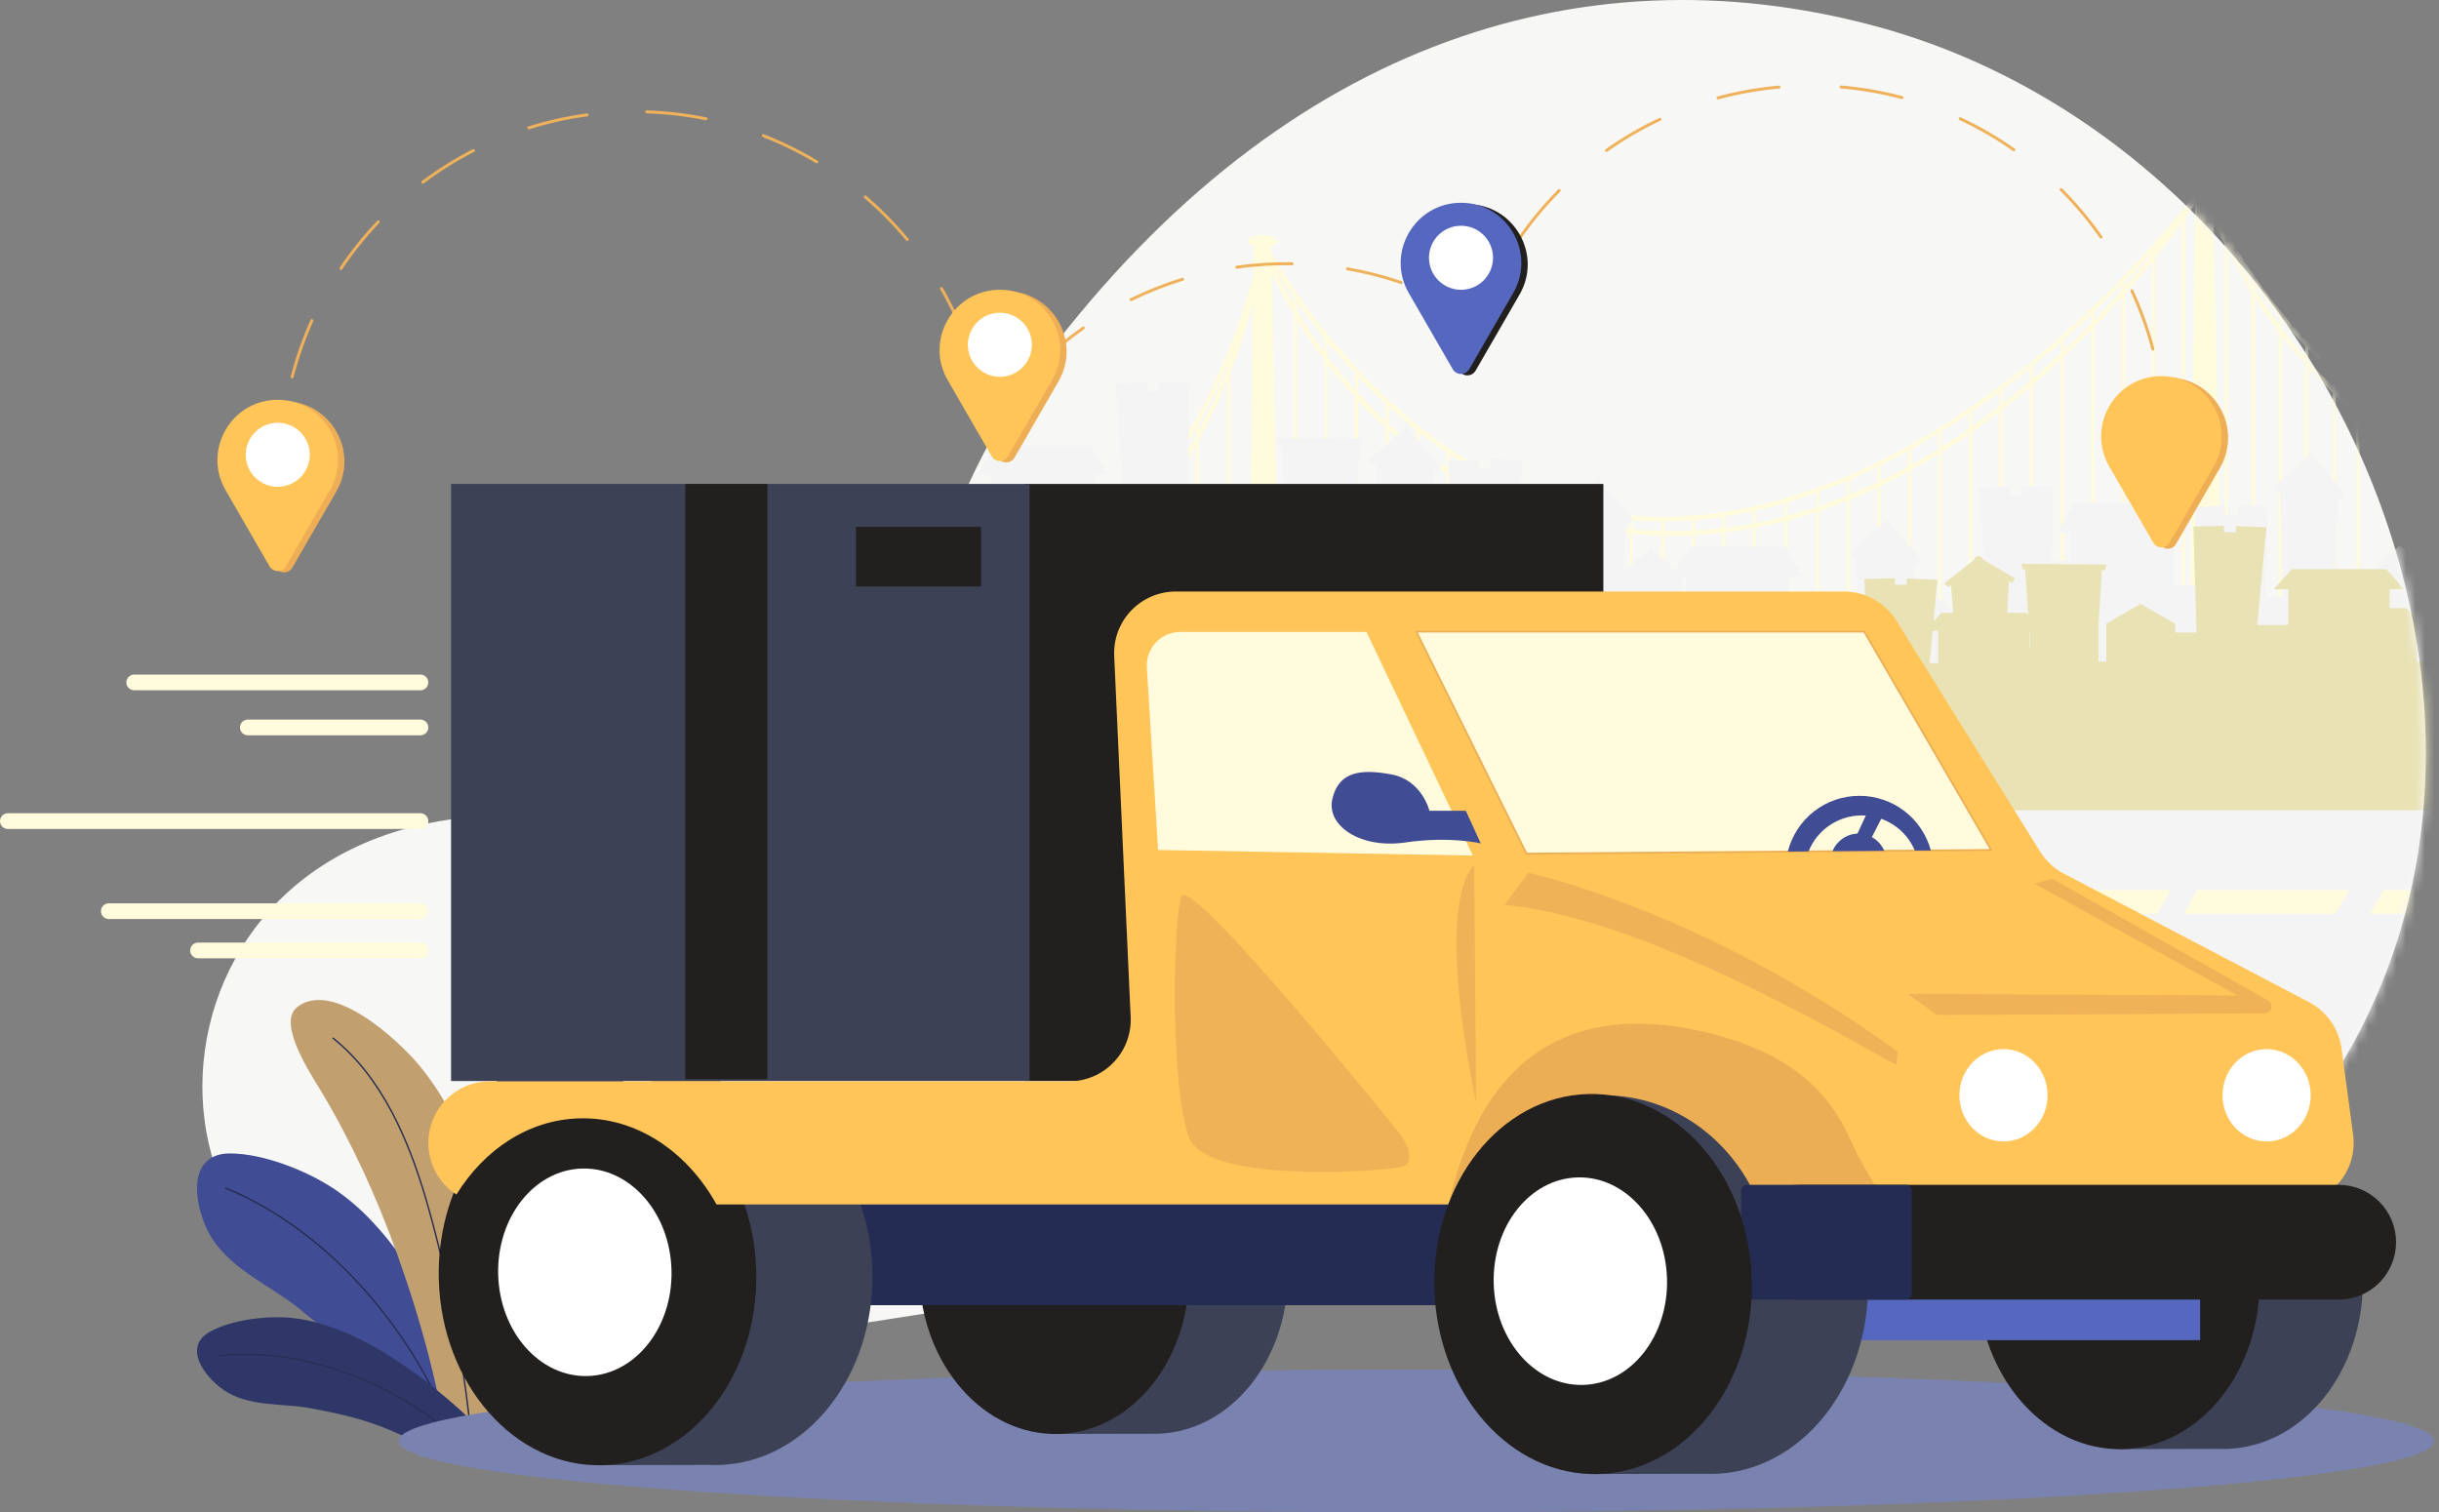 <svg xmlns="http://www.w3.org/2000/svg" width="258" height="160" viewBox="0 0 258 160" fill="none"><rect x="0" y="0" width="258" height="160" fill="#808080" stroke="none"/><path d="M198.2 2.717C167.067 -5.592 134.751 4.739 109.29 39.494C90.55 65.076 99.896 94.183 65.423 87.427C16.451 77.827 9.901 130.021 38.059 138.374C72.715 148.655 101.427 135.159 136.313 134.745C172.154 134.32 209.94 149.857 235.116 127.541C278.852 88.773 250.459 16.667 198.2 2.717Z" fill="#F7F7F5"></path><mask id="mask0_4067_10696" style="mask-type:luminance" maskUnits="userSpaceOnUse" x="21" y="0" width="236" height="143"><path d="M235.114 127.541C209.941 149.857 172.152 134.32 136.311 134.745C101.425 135.159 72.711 148.655 38.057 138.374C9.899 130.021 16.449 77.831 65.421 87.427C99.896 94.183 90.55 65.076 109.288 39.494C134.749 4.739 167.068 -5.593 198.198 2.717C250.459 16.667 278.852 88.773 235.114 127.541Z" fill="white"></path></mask><g mask="url(#mask0_4067_10696)"><path d="M244.185 36.235V36.194H244.141C238.154 29.968 235.061 23.679 234.124 21.571L234.099 20.317C234.503 20.201 234.769 20.008 234.769 19.789C234.769 19.432 234.071 19.143 233.209 19.143C232.348 19.143 231.649 19.432 231.649 19.789C231.649 19.989 231.881 20.171 232.237 20.29L232.234 20.503C231.311 21.723 225.243 29.543 215.999 37.328C199.275 51.411 185.208 54.533 176.351 54.671C176.151 54.671 175.956 54.675 175.759 54.675C151.187 54.675 136.75 30.779 134.496 26.757L134.481 26.043C134.881 25.925 135.14 25.735 135.14 25.517C135.14 25.161 134.442 24.871 133.581 24.871C132.719 24.871 132.021 25.161 132.021 25.517C132.021 25.723 132.259 25.905 132.621 26.023L132.578 29.201C128.341 44.281 121.675 52.605 115.945 57.173H115.843V57.253C109.902 61.951 104.993 62.621 104.897 62.634L104.951 63.113C105.151 63.09 109.931 62.481 115.843 57.927V59.04C112.662 61.464 108.929 63.36 104.548 64.36L104.655 64.831C108.977 63.845 112.678 62.001 115.843 59.645V71.374H116.166V59.405C117.221 58.599 118.226 57.731 119.178 56.805V68.152H117.404V69.976H132.025L131.891 79.819L135.595 79.47L135.395 69.976H231.561L231.507 74.01L235.211 73.662L235.133 69.976H243.922V68.793H244.183V38.9C244.987 39.785 245.848 40.666 246.765 41.544V68.549H247.086V41.847C247.783 42.503 248.503 43.156 249.267 43.798V70.727H249.589V44.06C251.608 45.737 253.747 47.263 255.989 48.625V48.056C253.744 46.673 251.605 45.124 249.589 43.423V41.705C251.608 43.252 253.749 44.635 255.989 45.839V45.287C251.201 42.686 247.303 39.471 244.185 36.235ZM130.152 37.789C130.43 37.108 130.699 36.429 130.952 35.755C130.711 36.493 130.443 37.265 130.152 38.058V37.789ZM119.178 56.122C118.228 57.07 117.222 57.961 116.166 58.789V57.674C117.219 56.838 118.225 55.944 119.178 54.995V56.122ZM122.836 68.148H119.503V56.481C120.695 55.291 121.808 54.023 122.836 52.688V68.148ZM122.836 51.889C121.812 53.262 120.698 54.566 119.503 55.793V54.673C120.692 53.462 121.805 52.179 122.836 50.831V51.889ZM126.495 68.148H123.161V52.267C124.381 50.638 125.494 48.933 126.495 47.161V68.148ZM126.495 46.176C125.499 48.007 124.385 49.771 123.161 51.458V50.416C124.375 48.786 125.488 47.085 126.495 45.32V46.176ZM129.828 68.148H126.815V46.593C127.944 44.536 128.95 42.414 129.828 40.238V68.148ZM129.828 38.919C128.96 41.197 127.954 43.42 126.815 45.575V44.761C127.932 42.755 128.938 40.688 129.828 38.572V38.919ZM132.048 68.148H130.151V39.424C131.086 37.019 131.884 34.562 132.541 32.067L132.048 68.148ZM169.494 54.635C170.437 54.793 171.397 54.915 172.375 55.003V55.963C171.392 55.874 170.432 55.755 169.493 55.607L169.494 54.635ZM136.875 68.149H135.359L134.541 28.832C135.239 30.357 136.018 31.844 136.875 33.285V68.149ZM136.875 32.323C136.121 31.006 135.434 29.653 134.817 28.267C135.325 29.106 136.011 30.192 136.875 31.445V32.323ZM140.104 68.149H137.197V33.822C138.001 35.143 138.965 36.597 140.104 38.113V68.149ZM140.104 37.301C139.061 35.878 138.09 34.402 137.197 32.881V31.911C138.021 33.087 138.991 34.393 140.104 35.77V37.301ZM143.333 68.149H140.427V38.533C141.293 39.667 142.264 40.83 143.333 41.994V68.149ZM143.333 39.502V41.278C142.257 40.083 141.292 38.891 140.427 37.737V36.165C141.315 37.248 142.29 38.365 143.348 39.499L143.333 39.502ZM146.565 68.149H143.657V42.344C144.555 43.303 145.524 44.259 146.565 45.198V68.149ZM146.565 44.549C145.519 43.589 144.552 42.611 143.657 41.635V39.827C144.565 40.785 145.535 41.747 146.565 42.699V44.549ZM149.793 68.149H146.887V45.489C147.8 46.298 148.768 47.088 149.793 47.859V68.149ZM149.793 47.251C148.765 46.468 147.799 45.66 146.887 44.837V42.995C147.808 43.836 148.778 44.667 149.793 45.475V47.251ZM153.024 68.149H150.117V48.101C151.038 48.781 152.007 49.436 153.024 50.067V68.149ZM153.024 49.496C152.005 48.855 151.038 48.184 150.117 47.496V45.73C151.047 46.459 152.016 47.169 153.024 47.851V49.496ZM156.253 68.149H153.347V50.267C154.277 50.833 155.246 51.373 156.253 51.885V68.149ZM156.253 51.337C155.244 50.818 154.275 50.271 153.347 49.695V48.067C154.284 48.689 155.252 49.285 156.253 49.855V51.337ZM159.483 68.149H156.575V52.046C157.509 52.51 158.478 52.947 159.483 53.355V68.149ZM159.483 52.83C158.48 52.417 157.51 51.972 156.575 51.497V50.03C157.516 50.553 158.485 51.046 159.483 51.508V52.83ZM162.713 68.149H159.808V53.487C160.748 53.862 161.717 54.206 162.715 54.522L162.713 68.149ZM162.713 54.016C161.713 53.696 160.745 53.343 159.805 52.965V51.667C160.749 52.093 161.718 52.487 162.713 52.848V54.016ZM165.942 68.149H163.035V54.623C163.978 54.915 164.945 55.183 165.942 55.417V68.149ZM165.942 54.917C164.942 54.68 163.978 54.409 163.035 54.117V52.964C163.983 53.299 164.952 53.599 165.942 53.865V54.917ZM169.173 68.149H166.267V55.488C167.209 55.704 168.178 55.89 169.173 56.048V68.149ZM169.173 55.557C168.178 55.396 167.209 55.207 166.267 54.991V53.949C167.215 54.196 168.184 54.405 169.173 54.578V55.557ZM169.495 68.149V56.099C170.435 56.243 171.396 56.361 172.379 56.451L172.401 68.149H169.495ZM175.73 68.149H172.724L172.702 56.483C173.687 56.567 174.697 56.621 175.73 56.645V68.149ZM175.73 56.158C174.697 56.133 173.687 56.079 172.702 55.996L172.697 55.031C173.693 55.111 174.701 55.157 175.73 55.159V56.158ZM182.512 54.625C183.48 54.476 184.44 54.298 185.393 54.091L185.396 55.4C184.444 55.575 183.483 55.721 182.512 55.84V54.625ZM178.959 68.151H176.053V56.649C176.368 56.653 176.682 56.661 177.001 56.661C177.658 56.661 178.31 56.643 178.958 56.614L178.959 68.151ZM178.959 56.131C178.311 56.159 177.659 56.178 177.001 56.178C176.682 56.178 176.368 56.17 176.053 56.165V55.158H176.36C177.232 55.145 178.098 55.1 178.96 55.035L178.959 56.131ZM182.189 68.151H179.283V56.6C180.261 56.552 181.23 56.474 182.189 56.365V68.151ZM182.189 55.877C181.23 55.985 180.262 56.064 179.283 56.114V55.012C180.259 54.931 181.228 54.82 182.189 54.679V55.877ZM182.512 68.151V56.325C183.484 56.209 184.445 56.063 185.397 55.889L185.417 68.149L182.512 68.151ZM188.779 53.234L188.782 54.653C187.772 54.914 186.75 55.143 185.715 55.341V54.019C186.746 53.787 187.768 53.525 188.781 53.233L188.779 53.234ZM185.741 68.149L185.719 55.831C186.753 55.634 187.776 55.407 188.785 55.15L188.807 68.15L185.741 68.149ZM192.141 68.149H189.126L189.105 55.064C190.13 54.794 191.142 54.494 192.141 54.162V68.149ZM192.141 53.654C191.144 53.985 190.131 54.288 189.105 54.564L189.1 53.141C190.125 52.839 191.138 52.503 192.141 52.141V53.654ZM195.371 68.149H192.463V54.053C193.446 53.723 194.415 53.366 195.371 52.982V68.149ZM195.371 52.465C194.416 52.851 193.447 53.212 192.463 53.545V52.026C193.441 51.668 194.41 51.286 195.371 50.88V52.465ZM198.6 68.149H195.693V52.855C196.678 52.453 197.647 52.026 198.6 51.574V68.149ZM198.6 51.041C197.647 51.496 196.678 51.928 195.693 52.335V50.744C196.675 50.321 197.645 49.871 198.6 49.404V51.041ZM201.831 68.149H198.923V51.416C199.909 50.943 200.879 50.447 201.831 49.927V68.149ZM201.831 49.385C200.879 49.908 199.909 50.408 198.923 50.885V49.243C199.905 48.755 200.875 48.247 201.831 47.721V49.385ZM205.059 68.149H202.155V49.756C203.145 49.209 204.113 48.638 205.062 48.051L205.059 68.149ZM205.059 47.487C204.11 48.08 203.141 48.653 202.152 49.207V47.54C203.14 46.988 204.109 46.417 205.059 45.829V47.487ZM208.289 68.149H205.382V47.85C206.374 47.228 207.344 46.589 208.289 45.933V68.149ZM208.289 45.349C207.344 46.013 206.375 46.659 205.382 47.288V45.631C206.373 45.015 207.342 44.382 208.289 43.733V45.349ZM211.521 68.149H208.615V45.706C209.609 45.007 210.579 44.294 211.523 43.567L211.521 68.149ZM211.521 42.961C210.577 43.694 209.607 44.414 208.612 45.121V43.512C209.605 42.829 210.575 42.135 211.521 41.429V42.961ZM214.749 68.149H211.842V43.316C212.842 42.536 213.811 41.746 214.749 40.946V68.149ZM214.749 40.318C213.813 41.123 212.844 41.92 211.842 42.709V41.19C212.842 40.441 213.812 39.684 214.752 38.92L214.749 40.318ZM217.979 68.149H215.075V40.671C216.082 39.805 217.051 38.936 217.982 38.063L217.979 68.149ZM217.979 37.408C217.049 38.286 216.08 39.163 215.072 40.041V38.66C216.077 37.84 217.046 37.02 217.979 36.201V37.408ZM221.209 68.149H218.302V37.76C219.32 36.799 220.289 35.842 221.209 34.899V68.149ZM221.209 34.216C220.29 35.167 219.32 36.132 218.302 37.102V35.915C219.316 35.019 220.285 34.133 221.209 33.259V34.216ZM224.438 68.153H221.535V34.567C222.568 33.501 223.539 32.449 224.441 31.434L224.438 68.153ZM224.438 30.713C223.538 31.735 222.571 32.795 221.532 33.877V32.953C222.563 31.971 223.532 31.012 224.438 30.091V30.713ZM227.668 68.153H224.761V31.07C225.828 29.861 226.799 28.705 227.668 27.633V68.153ZM227.668 26.867C226.806 27.946 225.835 29.115 224.761 30.346V29.76C225.828 28.665 226.799 27.627 227.668 26.67V26.867ZM228.922 25.267C228.629 25.65 228.318 26.048 227.989 26.461V26.353H227.953C228.296 25.976 228.619 25.613 228.925 25.267L228.922 25.267ZM230.814 68.152H227.991V27.231C229.119 25.823 230.065 24.569 230.814 23.537V68.152ZM231.585 68.152H231.141V23.089C231.583 22.472 231.945 21.95 232.223 21.538L231.585 68.152ZM235.307 68.152H235.096L234.158 23.185C234.451 23.907 234.825 24.775 235.307 25.775V68.152ZM238.157 68.152H235.629V26.429C236.296 27.772 237.134 29.295 238.157 30.939V68.152ZM238.157 30.015C237.515 28.948 236.943 27.934 236.458 26.999C236.955 27.817 237.525 28.698 238.157 29.613V30.015ZM241.009 68.152H238.48V31.448C239.227 32.615 240.065 33.832 241.009 35.077V68.152ZM241.009 33.454V34.267C240.059 32.98 239.219 31.733 238.48 30.541V30.074C239.243 31.159 240.102 32.292 241.056 33.449L241.009 33.454ZM243.861 68.152H241.331V35.498C242.105 36.498 242.947 37.518 243.861 38.537V68.152ZM243.861 37.806C242.943 36.76 242.102 35.721 241.331 34.699V33.786C242.11 34.715 242.951 35.658 243.861 36.599V37.806ZM247.085 39.663C247.785 40.272 248.505 40.877 249.266 41.467V43.16C248.506 42.508 247.779 41.85 247.085 41.185V39.663ZM246.767 40.867C245.851 39.974 244.985 39.075 244.185 38.176V36.923C244.995 37.748 245.856 38.566 246.767 39.378V40.867Z" fill="#FFFBDC"></path><g style="mix-blend-mode:multiply"><path d="M193.592 67.214V67.219L193.596 67.224C193.596 67.224 193.595 67.217 193.592 67.214Z" fill="#F4F4F4"></path><path d="M256.311 59.785L253.863 57.718L252.902 58.529C252.902 58.529 252.902 58.529 252.905 58.529L250.191 60.821V68.088H249.367V61.755L248.145 60.723L246.941 59.695L247.307 53.228L247.347 52.516L247.649 52.861L248.075 52.261L248.013 52.188L244.841 48.559C244.828 48.311 244.69 48.092 244.485 48.031C244.238 47.958 243.991 48.151 243.936 48.458C243.931 48.485 243.931 48.511 243.928 48.538L243.846 48.61L240.532 51.467L240.477 51.513L240.835 52.18L241.16 51.9L241.553 63.114H239.704L239.895 53.557L236.635 53.442L236.651 54.442L235.389 54.463L235.362 53.463L232.115 53.695V53.73L232.637 61.943H229.933V56.358H231.483L229.575 53.225H219.475L218.05 55.563L217.565 56.355H219.116V59.307H217.371L217.01 59.783L217.175 51.507L213.917 51.39L213.931 52.39L212.671 52.412L212.642 51.412L209.395 51.643V51.68L210.231 64.8L209.492 65.424V68.077H208.669V66.351L207.447 65.319L204.997 63.252L204.037 64.067L202.179 65.638L202.485 60.202L202.525 59.489L202.828 59.835L203.254 59.235L203.191 59.163L200.017 55.534C200.005 55.287 199.866 55.067 199.662 55.005C199.414 54.933 199.168 55.125 199.112 55.433C199.112 55.46 199.108 55.486 199.105 55.514L199.022 55.584L195.711 58.444L195.659 58.491L196.017 59.157L196.342 58.877L196.653 67.731H194.141L194.075 67.829L193.6 67.229L193.075 66.562H189.241V60.978H190.789L188.883 57.845H178.773L177.347 60.185L177.293 60.275L176.817 59.875L174.617 58.015L173.751 58.733L171.717 60.451L171.974 55.888L172.015 55.175L172.317 55.521L172.742 54.921L172.679 54.849L169.506 51.218C169.494 50.971 169.353 50.751 169.15 50.69C168.904 50.617 168.657 50.81 168.603 51.118C168.597 51.144 168.595 51.171 168.595 51.197L168.51 51.269L165.199 54.128L165.145 54.175L165.503 54.842L165.829 54.561L166.017 59.899L163.967 61.633V62.905L163.939 62.864H160.667L160.949 48.685L157.69 48.568L157.705 49.568L156.445 49.59L156.417 48.59L153.169 48.821V48.859L153.579 55.301L152.771 53.973H151.475L151.68 50.338L151.721 49.625L152.023 49.971L152.449 49.371L152.386 49.299L149.213 45.669C149.2 45.42 149.061 45.203 148.857 45.136C148.61 45.065 148.364 45.256 148.308 45.565C148.303 45.591 148.303 45.617 148.3 45.643L148.219 45.716L144.905 48.575L144.853 48.621L145.21 49.288L145.535 49.007L145.709 53.969H143.683L143.449 54.353L143.8 47.171L144.103 47.167L144.175 46.313L135.123 46.418L135.244 47.305L135.601 47.299L135.959 55.658V61.565H135.141V55.667L133.919 54.635L131.469 52.569L130.511 53.378L127.796 55.667V57.084L127.764 57.037H125.506L125.835 40.504L122.575 40.389L122.59 41.389L121.331 41.411L121.301 40.411L118.055 40.643V40.681L119.023 55.867H115.768C115.748 55.737 115.727 55.608 115.707 55.481V50.281H117.256L115.349 47.147H105.244L103.819 49.488L103.333 50.279H104.885V53.23H103.141L102.128 54.573L101.923 54.839H101.954V61.567H101.628V127.505L257.411 127.339V68.4C257.452 68.4 257.493 68.4 257.534 68.4V60.82L256.312 59.788L256.311 59.785ZM143.364 59.44H143.304V57.413L143.335 56.786H143.364V59.44ZM153.097 61.808V56.786H153.677L153.996 61.808H153.097ZM178.415 63.92H177.915V60.97H178.415V63.92Z" fill="#F4F4F4"></path></g><path d="M255.692 65.428H255.723L255.519 65.247L254.519 64.338H252.786V62.338H254.323L253.843 61.801L252.431 60.215H242.419L240.529 62.338H242.063V65.861C242.044 65.948 242.023 66.035 242.001 66.124H238.778L239.734 55.827V55.803L236.517 55.645L236.488 56.322L235.24 56.306L235.254 55.63L232.025 55.709L232.351 66.917H230.115L230.083 66.947V65.987L227.394 64.434L226.445 63.885L224.017 65.285L222.808 65.987V69.987H221.991V65.983L222.346 60.317L222.7 60.321L222.819 59.721L213.849 59.649L213.921 60.228H214.219L214.568 65.095L214.337 64.835H212.329L212.502 61.471L212.825 61.661L213.179 61.209L213.126 61.177L209.843 59.239L209.762 59.191C209.76 59.173 209.758 59.155 209.754 59.137C209.698 58.928 209.455 58.798 209.21 58.846C209.12 58.859 209.037 58.902 208.974 58.966C208.91 59.031 208.869 59.115 208.857 59.205L205.714 61.667L205.652 61.717L206.073 62.123L206.372 61.889L206.413 62.372L206.617 64.839H205.333L204.533 65.738L204.937 61.373V61.347L201.721 61.19L201.693 61.867L200.444 61.852L200.458 61.175L197.229 61.253L197.509 70.865H194.267L194.237 70.893V70.027L192.208 68.856L192.394 65.237L192.717 65.428L193.072 64.975L193.019 64.944L189.741 63.006L189.658 62.957C189.657 62.939 189.655 62.921 189.65 62.903C189.595 62.695 189.351 62.565 189.107 62.614C189.017 62.627 188.934 62.669 188.871 62.734C188.807 62.798 188.767 62.882 188.755 62.972L185.608 65.433L185.546 65.481L185.969 65.889L186.268 65.655L186.308 66.137L186.562 69.233L184.545 68.067L183.691 67.573L181.507 68.834L181.035 69.107L180.979 69.045L179.567 67.461H169.554L167.665 69.582H169.199V73.367H165.399L164.876 73.822C164.876 73.822 164.881 74.299 164.883 74.295L162.027 74.229L161.961 74.162L161.851 66.213L162.159 60.213L162.483 60.404L162.836 59.951L162.783 59.92L159.502 57.982L159.42 57.933C159.418 57.915 159.415 57.897 159.411 57.879C159.357 57.671 159.113 57.54 158.869 57.589C158.779 57.602 158.695 57.644 158.631 57.709C158.568 57.773 158.527 57.857 158.515 57.947L155.37 60.407L155.308 60.457L155.731 60.864L156.03 60.63L156.071 61.113L156.374 64.797L154.532 63.731L153.581 63.183L151.154 64.583L149.943 65.283V66.453H149.127V64.653L148.394 64.231L149.221 55.339V55.313L146.003 55.156L145.975 55.833L144.725 55.819L144.741 55.141L141.511 55.22L141.675 60.83L141.317 60.507H139.589V58.507H141.122L140.641 57.974L139.229 56.389H129.231L127.341 58.508H128.875V62.293H126.197L126.713 56.727V56.703L123.497 56.546L123.469 57.223L122.22 57.207L122.235 56.531L119.005 56.61L119.195 63.088H117.361L117.752 55.488L118.075 55.678L118.429 55.225L118.376 55.194L115.093 53.257L115.012 53.208C115.01 53.19 115.008 53.172 115.005 53.154C114.949 52.945 114.705 52.815 114.46 52.863C114.37 52.877 114.287 52.919 114.224 52.984C114.16 53.049 114.119 53.132 114.107 53.222L110.963 55.683L110.901 55.732L111.325 56.139L111.623 55.905L111.663 56.387L112.024 60.771L110.831 61.461L109.621 62.16V66.455H108.804V61.533L106.115 59.979C106.115 59.979 106.115 59.979 106.119 59.979L105.167 59.43L102.739 60.83L101.528 61.533V66.667H101.651V85.605H170.651V86.285H204.917V84.933H208.159V85.725H257.529V69.992H255.688L255.692 65.428ZM180.421 71.582H179.926V69.582H180.421V71.582ZM205.013 70.151H204.122L204.437 66.746H205.013V70.151ZM214.716 68.546H214.656V66.746H214.685L214.716 67.173V68.546Z" fill="#E8E2B5"></path><path d="M209.169 96.682H228.183L229.641 94.164H210.626L209.169 96.682Z" fill="#FFFBDC"></path><path d="M231.003 96.682H247.047L248.504 94.164H232.46L231.003 96.682Z" fill="#FFFBDC"></path><path d="M250.697 96.682H266.741L268.198 94.164H252.154L250.697 96.682Z" fill="#FFFBDC"></path></g><path d="M83.586 127.232C82.781 126.547 81.586 126.471 80.582 126.795C79.578 127.12 78.721 127.789 77.923 128.483C71.65 133.943 67.489 147.171 66.79 150.139L74.39 148.449C77.264 142.119 84.99 137.453 84.657 129.832C84.611 128.867 84.32 127.857 83.586 127.232Z" fill="#404D94"></path><path d="M74.483 112.821C69.094 110.87 65.941 118.587 64.554 122.379C62.455 128.113 61.327 134.195 60.761 140.261C60.679 141.139 60.457 151.501 60.409 151.511L62.037 151.149L66.777 150.095C66.777 150.095 70.543 135.348 75.343 125.995C77.615 121.567 78.208 114.169 74.483 112.821Z" fill="#C19F6F"></path><path d="M72.957 117.084C72.939 117.076 72.919 117.074 72.9 117.081C72.882 117.087 72.867 117.1 72.858 117.118C70.758 121.461 68.972 126.799 67.549 132.985C66.303 138.405 65.353 144.466 64.803 150.513C64.802 150.533 64.807 150.552 64.82 150.568C64.832 150.583 64.85 150.592 64.87 150.594H64.877C64.896 150.594 64.913 150.587 64.927 150.575C64.94 150.562 64.949 150.546 64.951 150.527C65.499 144.487 66.448 138.432 67.693 133.019C69.114 126.846 70.893 121.519 72.991 117.186C72.996 117.177 72.999 117.167 73 117.157C73.001 117.147 72.999 117.137 72.996 117.128C72.993 117.118 72.988 117.109 72.981 117.102C72.974 117.094 72.966 117.088 72.957 117.084Z" fill="#252C51"></path><path d="M35.355 125.787C32.35 123.781 27.765 122.023 24.323 122.027C19.863 122.033 20.442 127.052 21.932 130.121C23.865 134.096 28.524 135.904 31.693 138.48C37.524 143.221 39.993 145.673 45.307 153.886L51.79 153.428C51.79 153.428 46.475 133.208 35.355 125.787Z" fill="#404D94"></path><path d="M44.517 112.915C42.13 109.972 35.138 103.588 31.414 106.563C29.26 108.285 32.995 113.817 33.993 115.485C37.227 120.894 39.88 126.723 42.04 132.751C44.538 139.725 46.549 147.091 47.546 154.521C47.559 154.615 47.571 154.709 47.583 154.803L51.671 154.566C53.898 149.863 51.89 130.423 50.287 124.39C49.172 120.2 47.15 116.161 44.517 112.915Z" fill="#C19F6F"></path><path d="M52.305 115.219C49.551 125.539 52.679 142.031 55.856 152.524L61.574 151.252C64.113 146.705 69.033 112.141 63.402 100.949C61.461 97.09 55.427 103.515 52.305 115.219Z" fill="#2E3768"></path><path d="M39.044 136.906C34.596 131.768 29.365 127.869 23.917 125.629C23.908 125.623 23.897 125.619 23.887 125.617C23.876 125.615 23.864 125.616 23.854 125.619C23.843 125.622 23.834 125.628 23.825 125.635C23.817 125.642 23.811 125.651 23.806 125.661C23.802 125.671 23.8 125.682 23.8 125.693C23.801 125.704 23.804 125.715 23.809 125.725C23.814 125.735 23.821 125.743 23.83 125.75C23.839 125.756 23.849 125.761 23.86 125.763C29.287 128 34.499 131.882 38.932 137C43.276 142.018 46.643 147.94 48.665 154.127C48.67 154.142 48.68 154.155 48.693 154.164C48.705 154.173 48.72 154.178 48.736 154.178C48.744 154.178 48.751 154.177 48.759 154.174C48.777 154.168 48.793 154.155 48.802 154.137C48.81 154.12 48.812 154.099 48.806 154.081C46.777 147.878 43.401 141.939 39.044 136.906Z" fill="#252C51"></path><path d="M30.773 139.42C28.106 139.173 24.499 139.643 22.257 140.859C19.352 142.435 21.499 145.503 23.552 146.977C26.212 148.888 29.885 148.423 32.861 148.985C38.334 150.019 40.807 150.747 47.167 154.226L51.234 151.642C51.234 151.642 40.638 140.333 30.773 139.42Z" fill="#2E3768"></path><path d="M37.098 145.367C32.387 143.586 27.603 142.889 23.262 143.35C23.247 143.352 23.234 143.359 23.225 143.37C23.216 143.382 23.212 143.396 23.213 143.411C23.214 143.418 23.216 143.425 23.22 143.431C23.223 143.438 23.227 143.443 23.233 143.448C23.239 143.452 23.245 143.456 23.252 143.458C23.259 143.46 23.266 143.46 23.273 143.459C27.597 142.999 32.365 143.695 37.059 145.469C41.659 147.209 45.943 149.881 49.444 153.203C49.449 153.208 49.455 153.212 49.462 153.214C49.469 153.217 49.476 153.218 49.483 153.218C49.49 153.217 49.498 153.216 49.504 153.213C49.511 153.21 49.517 153.206 49.522 153.2C49.527 153.195 49.53 153.189 49.533 153.182C49.536 153.175 49.537 153.168 49.537 153.161C49.536 153.154 49.535 153.147 49.532 153.14C49.529 153.134 49.525 153.128 49.519 153.123C46.008 149.792 41.712 147.111 37.098 145.367ZM41.463 117.513C39.726 114.257 37.645 111.654 35.28 109.776C35.265 109.764 35.245 109.758 35.225 109.761C35.206 109.763 35.188 109.773 35.176 109.788C35.164 109.803 35.158 109.823 35.16 109.843C35.163 109.862 35.173 109.88 35.188 109.892C37.537 111.759 39.605 114.345 41.333 117.583C42.752 120.243 43.969 123.36 45.054 127.111C47.465 135.45 49.099 144.462 50.049 154.664C50.051 154.682 50.059 154.699 50.073 154.712C50.087 154.724 50.104 154.731 50.123 154.731H50.129C50.139 154.73 50.148 154.727 50.157 154.723C50.166 154.718 50.173 154.712 50.179 154.705C50.185 154.697 50.19 154.689 50.193 154.679C50.196 154.67 50.197 154.66 50.196 154.651C49.245 144.439 47.61 135.417 45.196 127.071C44.109 123.309 42.888 120.183 41.463 117.513ZM61.408 106.133C61.41 106.124 61.41 106.114 61.408 106.105C61.406 106.095 61.402 106.086 61.397 106.078C61.386 106.062 61.369 106.05 61.349 106.047C61.34 106.045 61.33 106.045 61.32 106.047C61.311 106.049 61.302 106.053 61.294 106.058C61.278 106.069 61.266 106.086 61.263 106.105C59.629 114.521 58.629 121.944 58.205 128.8C57.689 137.151 58.009 144.667 59.183 151.78C59.186 151.797 59.195 151.813 59.208 151.825C59.221 151.836 59.238 151.842 59.256 151.842H59.268C59.278 151.841 59.287 151.837 59.295 151.832C59.303 151.827 59.311 151.82 59.316 151.812C59.322 151.804 59.326 151.795 59.328 151.786C59.331 151.776 59.331 151.766 59.329 151.757C58.157 144.656 57.838 137.15 58.353 128.809C58.777 121.959 59.777 114.541 61.408 106.133ZM80.997 129.326C80.979 129.345 79.137 131.273 76.889 134.685C74.813 137.833 71.955 142.927 70.123 149.315C70.118 149.334 70.12 149.354 70.13 149.371C70.139 149.388 70.155 149.401 70.174 149.406C70.181 149.407 70.188 149.407 70.195 149.406C70.211 149.406 70.226 149.401 70.239 149.391C70.252 149.382 70.261 149.368 70.266 149.353C72.091 142.985 74.941 137.906 77.01 134.767C79.252 131.367 81.085 129.445 81.104 129.426C81.118 129.412 81.125 129.393 81.124 129.373C81.124 129.353 81.116 129.335 81.102 129.321C81.087 129.307 81.068 129.3 81.049 129.301C81.029 129.301 81.01 129.309 80.997 129.323V129.326Z" fill="#252C51"></path><path d="M228.834 43.225C228.793 43.229 228.754 43.248 228.727 43.28C228.701 43.312 228.687 43.353 228.691 43.394C228.776 44.423 228.819 45.471 228.819 46.509C228.822 46.548 228.84 46.586 228.869 46.613C228.898 46.64 228.936 46.655 228.976 46.655C229.015 46.655 229.054 46.64 229.083 46.613C229.112 46.586 229.129 46.548 229.132 46.509C229.132 45.463 229.089 44.406 229.003 43.368C229.001 43.348 228.995 43.328 228.986 43.309C228.976 43.291 228.964 43.275 228.948 43.262C228.932 43.248 228.914 43.238 228.895 43.232C228.875 43.226 228.854 43.224 228.834 43.225ZM188.177 9.057C185.988 9.25 183.82 9.636 181.698 10.208C181.661 10.218 181.629 10.241 181.608 10.272C181.587 10.304 181.578 10.342 181.583 10.38C181.588 10.418 181.607 10.452 181.635 10.477C181.664 10.502 181.701 10.516 181.739 10.516C181.752 10.516 181.766 10.514 181.779 10.511C183.885 9.943 186.036 9.56 188.208 9.368C188.249 9.364 188.287 9.344 188.314 9.313C188.341 9.281 188.353 9.24 188.35 9.198C188.346 9.157 188.326 9.119 188.294 9.092C188.262 9.066 188.221 9.053 188.18 9.057H188.177ZM175.521 12.479C173.534 13.416 171.632 14.526 169.839 15.795C169.807 15.82 169.787 15.856 169.781 15.896C169.776 15.935 169.786 15.976 169.809 16.008C169.832 16.041 169.866 16.063 169.906 16.071C169.945 16.079 169.985 16.072 170.019 16.051C171.798 14.792 173.684 13.692 175.655 12.762C175.674 12.754 175.691 12.742 175.706 12.726C175.721 12.711 175.732 12.693 175.739 12.674C175.747 12.654 175.75 12.633 175.75 12.612C175.749 12.591 175.744 12.57 175.735 12.551C175.726 12.532 175.713 12.515 175.697 12.501C175.682 12.487 175.663 12.476 175.643 12.47C175.624 12.463 175.602 12.46 175.581 12.462C175.56 12.463 175.54 12.469 175.521 12.479ZM225.655 30.694C225.646 30.675 225.634 30.659 225.618 30.645C225.603 30.631 225.585 30.62 225.566 30.613C225.547 30.606 225.526 30.603 225.505 30.604C225.485 30.605 225.465 30.61 225.446 30.619C225.427 30.628 225.411 30.64 225.397 30.655C225.383 30.67 225.372 30.688 225.365 30.707C225.358 30.727 225.355 30.747 225.356 30.768C225.357 30.788 225.362 30.809 225.371 30.827C226.288 32.804 227.029 34.858 227.586 36.964C227.595 36.998 227.614 37.027 227.642 37.048C227.669 37.069 227.703 37.081 227.737 37.081C227.751 37.081 227.764 37.079 227.777 37.075C227.817 37.065 227.852 37.039 227.873 37.003C227.893 36.967 227.899 36.924 227.889 36.884C227.327 34.759 226.579 32.688 225.655 30.694ZM164.819 20.049C163.274 21.61 161.867 23.303 160.614 25.108C160.593 25.142 160.586 25.183 160.594 25.222C160.602 25.262 160.625 25.296 160.658 25.319C160.691 25.342 160.732 25.351 160.771 25.345C160.811 25.339 160.847 25.318 160.871 25.286C162.113 23.495 163.509 21.816 165.042 20.267C165.071 20.237 165.088 20.197 165.087 20.156C165.087 20.114 165.071 20.074 165.041 20.045C165.011 20.016 164.972 20 164.93 20C164.888 20 164.849 20.017 164.819 20.046V20.049ZM218.147 19.949C218.132 19.933 218.115 19.921 218.096 19.912C218.077 19.903 218.056 19.898 218.035 19.898C218.013 19.897 217.992 19.901 217.973 19.909C217.953 19.917 217.935 19.929 217.92 19.944C217.905 19.959 217.893 19.976 217.886 19.996C217.878 20.016 217.874 20.037 217.874 20.058C217.875 20.079 217.88 20.1 217.888 20.119C217.897 20.139 217.91 20.156 217.925 20.17C219.464 21.712 220.866 23.385 222.115 25.17C222.126 25.188 222.141 25.203 222.158 25.215C222.176 25.227 222.195 25.235 222.216 25.239C222.237 25.243 222.258 25.243 222.279 25.238C222.299 25.234 222.319 25.226 222.336 25.214C222.353 25.202 222.368 25.186 222.379 25.168C222.39 25.15 222.398 25.131 222.401 25.11C222.404 25.089 222.403 25.068 222.398 25.047C222.393 25.027 222.384 25.008 222.371 24.991C221.112 23.191 219.698 21.504 218.147 19.949ZM201.237 10.173C199.114 9.609 196.945 9.231 194.756 9.045C194.715 9.042 194.674 9.055 194.642 9.082C194.61 9.109 194.591 9.147 194.587 9.188C194.585 9.209 194.587 9.229 194.593 9.249C194.6 9.268 194.61 9.286 194.623 9.302C194.636 9.318 194.652 9.331 194.671 9.34C194.689 9.349 194.709 9.355 194.729 9.357C196.9 9.541 199.051 9.916 201.156 10.475C201.169 10.479 201.182 10.481 201.196 10.481C201.234 10.481 201.272 10.468 201.301 10.443C201.33 10.418 201.349 10.383 201.354 10.345C201.359 10.307 201.349 10.269 201.328 10.237C201.306 10.205 201.274 10.183 201.237 10.173ZM213.113 15.715C211.315 14.453 209.41 13.35 207.419 12.42C207.401 12.411 207.38 12.406 207.36 12.405C207.339 12.404 207.319 12.408 207.299 12.415C207.28 12.421 207.262 12.432 207.247 12.446C207.232 12.46 207.219 12.477 207.211 12.495C207.202 12.514 207.197 12.534 207.196 12.555C207.195 12.575 207.198 12.596 207.205 12.615C207.212 12.635 207.223 12.652 207.237 12.668C207.251 12.683 207.267 12.695 207.286 12.704C209.259 13.626 211.148 14.719 212.931 15.971C212.948 15.984 212.967 15.993 212.988 15.999C213.008 16.004 213.03 16.005 213.051 16.002C213.072 15.999 213.092 15.992 213.11 15.98C213.128 15.969 213.144 15.955 213.156 15.937C213.168 15.92 213.177 15.9 213.181 15.88C213.185 15.859 213.185 15.837 213.181 15.816C213.177 15.796 213.169 15.776 213.157 15.758C213.145 15.741 213.129 15.726 213.111 15.715H213.113ZM157.555 30.756C157.517 30.739 157.474 30.737 157.435 30.752C157.396 30.766 157.365 30.795 157.347 30.833C156.939 31.723 156.561 32.638 156.223 33.558C155.395 33.033 154.541 32.533 153.675 32.079C153.656 32.068 153.636 32.06 153.615 32.058C153.594 32.055 153.572 32.056 153.552 32.062C153.531 32.068 153.512 32.078 153.495 32.091C153.479 32.104 153.465 32.121 153.455 32.14C153.445 32.159 153.439 32.179 153.438 32.201C153.436 32.222 153.439 32.243 153.445 32.263C153.452 32.284 153.463 32.302 153.478 32.318C153.492 32.334 153.509 32.346 153.529 32.355C154.443 32.839 155.349 33.367 156.22 33.927C156.24 33.939 156.262 33.947 156.286 33.95C156.309 33.953 156.333 33.951 156.355 33.943C156.377 33.936 156.398 33.923 156.414 33.907C156.431 33.89 156.444 33.87 156.452 33.848C156.803 32.875 157.2 31.904 157.632 30.964C157.641 30.945 157.646 30.925 157.646 30.904C157.647 30.884 157.644 30.863 157.637 30.844C157.63 30.825 157.619 30.807 157.605 30.792C157.59 30.777 157.573 30.765 157.555 30.756ZM125.049 29.393C123.169 29.972 121.337 30.698 119.571 31.564C119.533 31.582 119.505 31.615 119.491 31.654C119.478 31.693 119.481 31.736 119.499 31.774C119.517 31.811 119.55 31.84 119.589 31.853C119.628 31.866 119.671 31.864 119.709 31.845C121.46 30.986 123.277 30.266 125.141 29.691C125.161 29.685 125.179 29.675 125.195 29.662C125.211 29.649 125.224 29.633 125.233 29.615C125.243 29.597 125.249 29.577 125.251 29.557C125.253 29.536 125.251 29.516 125.245 29.496C125.239 29.476 125.229 29.458 125.216 29.442C125.203 29.427 125.187 29.413 125.168 29.404C125.15 29.394 125.13 29.388 125.11 29.387C125.09 29.385 125.069 29.387 125.049 29.393ZM114.501 34.569C112.892 35.702 111.375 36.958 109.961 38.327C109.94 38.349 109.925 38.376 109.919 38.406C109.913 38.436 109.916 38.468 109.928 38.496C109.939 38.524 109.959 38.549 109.984 38.566C110.01 38.583 110.039 38.593 110.07 38.593C110.111 38.593 110.15 38.578 110.179 38.549C111.581 37.192 113.086 35.946 114.681 34.823C114.715 34.799 114.738 34.762 114.745 34.721C114.752 34.681 114.742 34.639 114.719 34.605C114.695 34.571 114.658 34.548 114.617 34.541C114.577 34.534 114.535 34.543 114.501 34.567V34.569ZM136.685 27.741C134.717 27.712 132.75 27.835 130.801 28.109C130.762 28.115 130.726 28.135 130.7 28.166C130.675 28.197 130.663 28.236 130.665 28.276C130.668 28.316 130.686 28.353 130.715 28.38C130.745 28.407 130.783 28.422 130.823 28.421H130.845C132.778 28.149 134.729 28.027 136.681 28.056C136.722 28.056 136.762 28.04 136.791 28.011C136.821 27.982 136.838 27.943 136.839 27.901C136.84 27.881 136.836 27.86 136.829 27.841C136.821 27.822 136.81 27.804 136.796 27.789C136.781 27.774 136.764 27.762 136.745 27.754C136.726 27.745 136.706 27.741 136.685 27.741ZM148.263 29.741C146.401 29.107 144.492 28.62 142.553 28.285C142.512 28.278 142.47 28.288 142.436 28.312C142.402 28.335 142.379 28.372 142.372 28.413C142.365 28.454 142.374 28.495 142.398 28.529C142.422 28.563 142.458 28.586 142.499 28.593C144.422 28.925 146.315 29.409 148.162 30.038C148.178 30.043 148.195 30.046 148.213 30.046C148.25 30.046 148.285 30.033 148.313 30.009C148.342 29.985 148.36 29.952 148.366 29.915C148.373 29.879 148.366 29.841 148.347 29.809C148.328 29.778 148.298 29.753 148.263 29.741ZM106.278 42.715C106.262 42.702 106.243 42.693 106.223 42.688C106.203 42.683 106.182 42.682 106.162 42.685C106.142 42.688 106.122 42.695 106.105 42.705C106.087 42.716 106.072 42.73 106.059 42.746C105.521 43.461 105.003 44.203 104.515 44.957C104.414 44.064 104.279 43.169 104.115 42.29C104.113 42.269 104.106 42.248 104.095 42.23C104.084 42.212 104.069 42.196 104.052 42.183C104.035 42.17 104.015 42.162 103.994 42.157C103.973 42.152 103.952 42.152 103.931 42.156C103.91 42.16 103.89 42.168 103.872 42.18C103.854 42.192 103.839 42.207 103.828 42.225C103.816 42.243 103.809 42.264 103.805 42.285C103.802 42.306 103.803 42.327 103.808 42.348C103.998 43.364 104.148 44.402 104.253 45.433C104.257 45.465 104.27 45.494 104.292 45.518C104.313 45.542 104.341 45.559 104.373 45.566C104.384 45.569 104.397 45.57 104.409 45.57C104.435 45.57 104.462 45.564 104.485 45.551C104.508 45.538 104.528 45.519 104.542 45.497C105.093 44.621 105.689 43.758 106.311 42.931C106.335 42.898 106.345 42.856 106.339 42.816C106.332 42.776 106.311 42.739 106.278 42.715ZM50.021 15.781C48.136 16.748 46.336 17.873 44.641 19.143C44.623 19.155 44.608 19.17 44.596 19.188C44.585 19.206 44.577 19.226 44.574 19.247C44.57 19.267 44.571 19.289 44.576 19.309C44.581 19.33 44.59 19.35 44.602 19.367C44.615 19.384 44.631 19.398 44.65 19.409C44.668 19.419 44.688 19.426 44.709 19.428C44.731 19.431 44.752 19.429 44.772 19.423C44.793 19.417 44.812 19.407 44.828 19.393C46.509 18.134 48.293 17.019 50.161 16.06C50.197 16.04 50.223 16.007 50.234 15.969C50.246 15.93 50.242 15.888 50.224 15.852C50.205 15.816 50.174 15.789 50.135 15.776C50.097 15.762 50.055 15.764 50.019 15.781L50.021 15.781ZM62.081 11.996C59.982 12.28 57.911 12.741 55.89 13.374C55.854 13.385 55.824 13.409 55.804 13.441C55.785 13.472 55.777 13.51 55.782 13.547C55.788 13.584 55.807 13.618 55.835 13.642C55.863 13.666 55.899 13.68 55.937 13.68C55.953 13.68 55.969 13.678 55.984 13.673C57.988 13.045 60.042 12.588 62.123 12.307C62.144 12.304 62.163 12.297 62.181 12.287C62.199 12.277 62.215 12.263 62.227 12.246C62.239 12.23 62.249 12.211 62.254 12.191C62.259 12.171 62.26 12.151 62.258 12.13C62.255 12.11 62.248 12.09 62.238 12.072C62.227 12.055 62.214 12.039 62.197 12.027C62.181 12.014 62.162 12.005 62.142 12C62.123 11.995 62.102 11.993 62.081 11.996ZM33.057 33.773C33.039 33.764 33.018 33.759 32.998 33.759C32.977 33.758 32.957 33.761 32.937 33.769C32.918 33.776 32.901 33.787 32.886 33.801C32.87 33.815 32.858 33.832 32.85 33.851C31.982 35.783 31.279 37.785 30.749 39.836C30.739 39.876 30.745 39.919 30.766 39.955C30.787 39.991 30.821 40.017 30.862 40.027C30.902 40.038 30.945 40.032 30.98 40.01C31.016 39.989 31.042 39.955 31.053 39.915C31.578 37.882 32.275 35.897 33.135 33.981C33.144 33.963 33.149 33.942 33.15 33.922C33.151 33.901 33.147 33.88 33.14 33.861C33.133 33.841 33.122 33.824 33.108 33.808C33.093 33.793 33.076 33.781 33.057 33.773ZM39.901 23.358C38.442 24.894 37.114 26.549 35.932 28.307C35.916 28.33 35.907 28.358 35.905 28.386C35.904 28.414 35.91 28.443 35.923 28.468C35.936 28.493 35.956 28.514 35.981 28.529C36.005 28.543 36.033 28.551 36.061 28.551C36.087 28.552 36.113 28.546 36.137 28.535C36.16 28.523 36.18 28.506 36.195 28.484C37.367 26.741 38.682 25.1 40.128 23.577C40.155 23.546 40.169 23.507 40.167 23.466C40.165 23.426 40.148 23.388 40.119 23.36C40.089 23.332 40.05 23.316 40.01 23.316C39.969 23.317 39.93 23.332 39.901 23.361L39.901 23.358ZM86.493 17C84.677 15.91 82.772 14.975 80.799 14.205C80.761 14.192 80.719 14.193 80.681 14.21C80.644 14.227 80.615 14.258 80.6 14.296C80.586 14.334 80.586 14.377 80.602 14.414C80.618 14.452 80.648 14.482 80.686 14.497C82.642 15.26 84.531 16.186 86.331 17.267C86.366 17.283 86.406 17.286 86.443 17.275C86.481 17.264 86.512 17.239 86.532 17.206C86.552 17.173 86.559 17.134 86.552 17.096C86.545 17.057 86.524 17.023 86.493 17ZM99.717 30.436C99.695 30.403 99.661 30.379 99.622 30.37C99.583 30.361 99.542 30.367 99.508 30.387C99.473 30.407 99.448 30.439 99.436 30.478C99.425 30.516 99.428 30.557 99.446 30.593C100.499 32.411 101.396 34.315 102.127 36.285C102.139 36.315 102.159 36.34 102.185 36.359C102.211 36.377 102.242 36.387 102.274 36.387C102.299 36.387 102.324 36.38 102.347 36.369C102.369 36.357 102.388 36.34 102.403 36.319C102.417 36.299 102.426 36.275 102.43 36.25C102.433 36.225 102.43 36.199 102.421 36.175C101.683 34.189 100.779 32.269 99.717 30.436ZM74.714 12.415C72.639 11.993 70.532 11.746 68.416 11.677C68.374 11.675 68.334 11.691 68.304 11.719C68.273 11.748 68.256 11.787 68.254 11.828C68.253 11.87 68.268 11.91 68.297 11.941C68.325 11.971 68.364 11.989 68.406 11.99C70.505 12.059 72.594 12.304 74.652 12.723C74.662 12.724 74.673 12.724 74.683 12.723C74.722 12.723 74.759 12.708 74.788 12.682C74.816 12.656 74.834 12.621 74.838 12.582C74.842 12.544 74.831 12.505 74.808 12.474C74.785 12.443 74.752 12.421 74.714 12.413V12.415ZM91.635 20.713C91.62 20.7 91.602 20.69 91.582 20.683C91.563 20.677 91.542 20.675 91.522 20.676C91.501 20.678 91.481 20.683 91.463 20.693C91.445 20.702 91.428 20.715 91.415 20.73C91.402 20.746 91.391 20.764 91.385 20.784C91.379 20.803 91.376 20.824 91.378 20.844C91.379 20.864 91.385 20.884 91.394 20.903C91.404 20.921 91.416 20.937 91.432 20.951C93.025 22.32 94.502 23.819 95.845 25.434C95.86 25.452 95.878 25.466 95.899 25.476C95.92 25.486 95.942 25.491 95.965 25.491C95.995 25.491 96.024 25.482 96.049 25.466C96.074 25.45 96.094 25.428 96.107 25.401C96.12 25.374 96.125 25.344 96.121 25.314C96.117 25.285 96.105 25.257 96.086 25.234C94.731 23.606 93.242 22.093 91.635 20.713ZM29.858 45.973C29.837 45.971 29.817 45.973 29.797 45.979C29.777 45.985 29.759 45.995 29.743 46.009C29.727 46.022 29.715 46.038 29.705 46.057C29.696 46.075 29.69 46.095 29.689 46.116C29.603 47.153 29.559 48.21 29.559 49.256C29.559 49.298 29.576 49.337 29.605 49.367C29.635 49.396 29.674 49.413 29.716 49.413C29.758 49.413 29.797 49.396 29.827 49.367C29.856 49.337 29.873 49.298 29.873 49.256C29.873 48.218 29.916 47.171 30.001 46.141C30.002 46.121 30 46.1 29.994 46.081C29.988 46.061 29.978 46.043 29.964 46.028C29.951 46.012 29.935 45.999 29.917 45.989C29.898 45.98 29.878 45.974 29.858 45.973Z" fill="#EFB159"></path><path d="M106.443 30.806C101.537 30.806 98.471 36.117 100.924 40.365L105.572 48.416C105.66 48.569 105.787 48.696 105.94 48.784C106.093 48.872 106.266 48.919 106.442 48.919C106.619 48.919 106.792 48.872 106.945 48.784C107.098 48.696 107.224 48.569 107.313 48.416L111.961 40.365C114.414 36.117 111.348 30.806 106.443 30.806Z" fill="#EDAE55"></path><path d="M105.768 30.656C100.863 30.656 97.797 35.967 100.249 40.215L104.898 48.267C104.986 48.42 105.113 48.547 105.266 48.635C105.419 48.723 105.592 48.77 105.768 48.77C105.945 48.77 106.118 48.723 106.271 48.635C106.424 48.547 106.55 48.42 106.639 48.267L111.287 40.216C113.741 35.967 110.675 30.656 105.768 30.656Z" fill="#FFC559"></path><path d="M105.768 39.862C107.639 39.862 109.155 38.346 109.155 36.475C109.155 34.604 107.639 33.087 105.768 33.087C103.897 33.087 102.381 34.604 102.381 36.475C102.381 38.346 103.897 39.862 105.768 39.862Z" fill="white"></path><path d="M30.053 42.447C25.148 42.447 22.082 47.757 24.535 52.006L29.183 60.057C29.271 60.21 29.398 60.337 29.551 60.425C29.703 60.513 29.877 60.559 30.053 60.559C30.23 60.559 30.403 60.513 30.556 60.425C30.709 60.337 30.836 60.21 30.924 60.057L35.572 52.006C38.025 47.757 34.959 42.447 30.053 42.447Z" fill="#EDAE55"></path><path d="M29.379 42.297C24.473 42.297 21.407 47.608 23.86 51.856L28.509 59.907C28.597 60.06 28.724 60.187 28.877 60.275C29.029 60.364 29.203 60.41 29.379 60.41C29.555 60.41 29.729 60.364 29.882 60.275C30.034 60.187 30.161 60.06 30.249 59.907L34.898 51.856C37.351 47.608 34.285 42.297 29.379 42.297Z" fill="#FFC559"></path><path d="M29.924 51.456C31.771 51.157 33.025 49.417 32.725 47.57C32.426 45.724 30.686 44.47 28.839 44.769C26.992 45.069 25.738 46.809 26.038 48.656C26.338 50.502 28.078 51.756 29.924 51.456Z" fill="white"></path><path d="M155.221 21.6C150.316 21.6 147.25 26.911 149.703 31.159L154.351 39.21C154.439 39.363 154.566 39.49 154.719 39.578C154.871 39.666 155.045 39.713 155.221 39.713C155.398 39.713 155.571 39.666 155.724 39.578C155.877 39.49 156.004 39.363 156.092 39.21L160.741 31.159C163.193 26.911 160.127 21.6 155.221 21.6Z" fill="#221F1F"></path><path d="M154.547 21.451C149.641 21.451 146.575 26.761 149.028 31.009L153.675 39.061C153.763 39.214 153.89 39.341 154.042 39.429C154.195 39.517 154.369 39.564 154.545 39.564C154.721 39.564 154.895 39.517 155.048 39.429C155.2 39.341 155.327 39.214 155.415 39.061L160.064 31.009C162.519 26.761 159.453 21.451 154.547 21.451Z" fill="#5667BF"></path><path d="M154.547 30.657C156.417 30.657 157.934 29.14 157.934 27.269C157.934 25.399 156.417 23.882 154.547 23.882C152.676 23.882 151.159 25.399 151.159 27.269C151.159 29.14 152.676 30.657 154.547 30.657Z" fill="white"></path><path d="M229.313 39.937C224.407 39.937 221.341 45.247 223.794 49.496L228.443 57.547C228.531 57.7 228.658 57.827 228.81 57.915C228.963 58.003 229.137 58.05 229.313 58.05C229.489 58.05 229.663 58.003 229.816 57.915C229.968 57.827 230.095 57.7 230.183 57.547L234.831 49.496C237.284 45.247 234.219 39.937 229.313 39.937Z" fill="#EDAE55"></path><path d="M228.639 39.788C223.733 39.788 220.667 45.098 223.119 49.346L227.768 57.4C227.856 57.553 227.983 57.68 228.136 57.768C228.289 57.856 228.462 57.903 228.638 57.903C228.815 57.903 228.988 57.856 229.141 57.768C229.294 57.68 229.42 57.553 229.509 57.4L234.157 49.349C236.608 45.098 233.541 39.788 228.639 39.788Z" fill="#FFC559"></path><path d="M149.821 160C209.281 160 257.483 156.621 257.483 152.452C257.483 148.283 209.281 144.904 149.821 144.904C90.361 144.904 42.159 148.283 42.159 152.452C42.159 156.621 90.361 160 149.821 160Z" fill="#7A83B0"></path><path d="M169.605 51.199H108.413V114.365H169.605V51.199Z" fill="#221F1F"></path><path d="M108.906 51.199H47.714V114.365H108.906V51.199Z" fill="#3D4156"></path><path d="M234.55 117.56C234.466 117.56 234.383 117.571 234.3 117.575L234.294 117.303L224.275 117.551L224.243 122.941C221.565 126.257 219.967 130.819 220.099 135.819C220.217 140.322 221.72 144.396 224.099 147.477L224.064 153.307L234.633 153.282C234.916 153.294 235.201 153.298 235.489 153.291C243.729 153.073 250.199 144.899 249.939 135.033C249.679 125.166 242.79 117.343 234.55 117.56Z" fill="#3D4156"></path><path d="M224.571 153.31C232.812 153.093 239.281 144.918 239.021 135.052C238.76 125.185 231.87 117.363 223.63 117.58C215.389 117.797 208.92 125.972 209.18 135.838C209.44 145.705 216.331 153.527 224.571 153.31Z" fill="#221F1F"></path><path d="M121.509 117.533C121.429 117.533 121.35 117.543 121.27 117.547L121.265 117.288L111.689 117.525L111.659 122.677C109.099 125.846 107.571 130.211 107.697 134.985C107.81 139.29 109.247 143.185 111.521 146.13L111.488 151.702L121.59 151.679C121.861 151.69 122.134 151.694 122.409 151.687C130.285 151.479 136.469 143.665 136.221 134.234C135.972 124.803 129.386 117.323 121.509 117.533Z" fill="#3D4156"></path><path d="M111.97 151.705C119.847 151.497 126.03 143.683 125.782 134.252C125.533 124.821 118.946 117.344 111.07 117.551C103.193 117.759 97.01 125.573 97.258 135.004C97.507 144.435 104.094 151.912 111.97 151.705Z" fill="#221F1F"></path><path d="M181.213 122.981H85.871V138.081H181.213V122.981Z" fill="#242C54"></path><path d="M74.965 114.782C74.87 114.782 74.777 114.794 74.683 114.798L74.677 114.493L63.404 114.772L63.369 120.839C60.355 124.572 58.557 129.705 58.702 135.328C58.835 140.395 60.527 144.98 63.203 148.447L63.165 155.006L75.057 154.979C75.376 154.992 75.697 154.997 76.02 154.989C85.293 154.745 92.572 145.546 92.279 134.444C91.987 123.342 84.237 114.538 74.965 114.782Z" fill="#3D4156"></path><path d="M63.737 155.012C73.009 154.768 80.288 145.569 79.996 134.467C79.703 123.365 71.949 114.563 62.677 114.807C53.405 115.052 46.125 124.25 46.418 135.352C46.711 146.455 54.465 155.257 63.737 155.012Z" fill="#221F1F"></path><path d="M62.154 145.577C67.217 145.443 71.192 140.421 71.032 134.359C70.872 128.297 66.638 123.491 61.576 123.624C56.513 123.758 52.538 128.78 52.698 134.842C52.858 140.904 57.092 145.71 62.154 145.577Z" fill="white"></path><path d="M247.691 110.924C247.551 109.892 247.166 108.909 246.569 108.056C245.972 107.203 245.179 106.505 244.257 106.021L218.313 92.421C217.285 91.883 216.42 91.079 215.808 90.093L200.595 65.654C200.01 64.713 199.195 63.938 198.227 63.4C197.258 62.862 196.169 62.58 195.061 62.58H124.363C123.483 62.58 122.612 62.759 121.803 63.105C120.994 63.451 120.263 63.958 119.656 64.595C119.048 65.231 118.576 65.985 118.267 66.809C117.959 67.633 117.821 68.512 117.861 69.391L119.602 107.586C119.643 108.465 119.504 109.343 119.196 110.168C118.888 110.992 118.415 111.745 117.807 112.382C117.2 113.018 116.469 113.525 115.66 113.871C114.851 114.217 113.98 114.396 113.1 114.396H51.821C50.416 114.395 49.048 114.85 47.922 115.691C46.796 116.531 45.972 117.714 45.574 119.062C45.175 120.41 45.224 121.85 45.711 123.168C46.199 124.486 47.1 125.611 48.28 126.375C51.23 121.601 55.925 118.457 61.291 118.315C67.307 118.157 72.681 121.809 75.795 127.424H153.244C155.974 120.632 162.299 115.877 169.665 115.877C177.032 115.877 183.357 120.632 186.087 127.424H242.456C243.385 127.424 244.303 127.226 245.148 126.842C245.994 126.458 246.748 125.898 247.36 125.2C247.971 124.501 248.427 123.68 248.695 122.791C248.964 121.902 249.039 120.966 248.917 120.045L247.691 110.924Z" fill="#FFC559"></path><path d="M232.733 133.936H189.947V141.783H232.733V133.936Z" fill="#5667BF"></path><path d="M180.275 115.72C180.181 115.72 180.087 115.731 179.993 115.736L179.987 115.431L168.715 115.709L168.679 121.776C165.665 125.509 163.867 130.643 164.013 136.265C164.146 141.332 165.837 145.917 168.515 149.385L168.476 155.943L180.367 155.916C180.687 155.929 181.008 155.934 181.331 155.925C190.603 155.681 197.883 146.483 197.591 135.381C197.299 124.278 189.547 115.475 180.275 115.72Z" fill="#3D4156"></path><path d="M180.475 109.213C169.963 106.696 157.545 108.324 153.246 127.422C155.976 120.63 162.301 115.875 169.667 115.875C177.034 115.875 183.359 120.63 186.089 127.422L200.165 128.459C200.165 128.459 196.781 122.935 196.165 121.501C194.204 116.92 190.984 111.729 180.475 109.213Z" fill="#ECAE55"></path><path d="M149.827 66.824L161.475 90.31L188.553 90.095L189.119 90.091L191.31 90.073L191.844 90.069L192.3 90.066L193.832 90.055L199.327 90.008L202.555 89.985L204.249 89.973L210.626 89.919L197.202 66.824H149.827Z" fill="#FFFBDC"></path><path d="M124.856 66.851C124.372 66.851 123.892 66.95 123.448 67.142C123.003 67.334 122.602 67.616 122.27 67.969C121.938 68.322 121.682 68.739 121.518 69.194C121.353 69.65 121.284 70.135 121.313 70.618L122.502 89.924L155.798 90.509L144.549 66.851H124.856Z" fill="#FFFBDC"></path><path d="M151.208 85.772C151.208 85.772 150.419 82.515 147.161 81.923C143.904 81.33 141.635 81.627 140.944 84.489C140.253 87.352 143.905 89.819 148.642 89.128C153.379 88.438 156.637 89.227 156.637 89.227L155.057 85.772H151.208Z" fill="#404D94"></path><path d="M247.389 125.349H190.243C188.633 125.349 187.09 125.989 185.951 127.127C184.813 128.266 184.173 129.81 184.173 131.419C184.173 133.029 184.813 134.573 185.951 135.712C187.09 136.85 188.633 137.489 190.243 137.489H247.389C248.999 137.489 250.542 136.85 251.681 135.712C252.819 134.573 253.459 133.029 253.459 131.419C253.459 129.81 252.819 128.266 251.681 127.127C250.542 125.989 248.999 125.349 247.389 125.349Z" fill="#221F1F"></path><path d="M201.627 125.349H184.781C184.445 125.349 184.173 125.621 184.173 125.957V136.882C184.173 137.217 184.445 137.489 184.781 137.489H201.627C201.963 137.489 202.235 137.217 202.235 136.882V125.957C202.235 125.621 201.963 125.349 201.627 125.349Z" fill="#242C54"></path><path d="M246.117 112.333C246.018 111.488 245.613 110.708 244.977 110.142C244.342 109.576 243.52 109.263 242.669 109.263H207.365C206.879 109.263 206.399 109.365 205.955 109.562C205.511 109.759 205.113 110.048 204.788 110.408C204.462 110.769 204.216 111.194 204.065 111.655C203.915 112.117 203.862 112.605 203.912 113.089L204.579 119.585C204.666 120.436 205.066 121.226 205.7 121.801C206.335 122.376 207.159 122.696 208.015 122.7L243.423 122.865C243.914 122.867 244.4 122.765 244.849 122.566C245.297 122.366 245.698 122.074 246.026 121.708C246.353 121.343 246.599 120.911 246.747 120.444C246.896 119.976 246.943 119.482 246.887 118.994L246.117 112.333Z" fill="#FFC559"></path><path d="M169.047 155.947C178.319 155.703 185.598 146.505 185.306 135.403C185.013 124.3 177.259 115.498 167.987 115.743C158.715 115.987 151.435 125.185 151.728 136.288C152.021 147.39 159.775 156.192 169.047 155.947Z" fill="#221F1F"></path><path d="M167.462 146.515C172.525 146.381 176.499 141.359 176.339 135.297C176.18 129.235 171.946 124.429 166.883 124.562C161.821 124.696 157.846 129.718 158.006 135.78C158.166 141.842 162.399 146.648 167.462 146.515Z" fill="white"></path><path d="M161.475 90.404C161.457 90.404 161.44 90.399 161.425 90.39C161.41 90.381 161.398 90.368 161.391 90.352L149.741 66.867C149.735 66.853 149.732 66.837 149.733 66.821C149.734 66.805 149.739 66.79 149.747 66.777C149.756 66.764 149.767 66.753 149.781 66.745C149.795 66.738 149.81 66.734 149.826 66.733H197.201C197.218 66.733 197.234 66.737 197.248 66.746C197.263 66.754 197.274 66.766 197.283 66.78L210.707 89.875C210.715 89.889 210.72 89.905 210.72 89.922C210.72 89.938 210.715 89.954 210.707 89.969C210.699 89.983 210.687 89.995 210.673 90.003C210.659 90.011 210.643 90.016 210.627 90.016L204.249 90.069L199.327 90.105L193.832 90.152L191.309 90.17L189.119 90.187L161.475 90.404ZM149.978 66.918L161.533 90.216L189.117 89.997L191.308 89.979L193.831 89.962L199.326 89.914L204.247 89.879L210.463 89.827L197.147 66.918H149.978Z" fill="#ECAE55"></path><path opacity="0.8" d="M159.154 95.741C175.143 97.074 200.163 112.766 200.607 112.617L200.755 111.284C180.325 96.333 161.671 92.333 161.671 92.333L159.154 95.741ZM239.93 105.847L217.141 92.977L215.167 93.471L236.683 105.314L201.793 105.141L204.903 107.387L239.58 107.204C240.321 107.2 240.577 106.213 239.93 105.847ZM156.141 116.565L155.941 91.499C151.603 96.333 156.141 116.565 156.141 116.565Z" fill="#ECAE55"></path><path d="M239.765 110.989C237.189 110.989 235.101 113.177 235.101 115.875C235.101 118.573 237.189 120.76 239.765 120.76C242.34 120.76 244.431 118.573 244.431 115.875C244.431 113.177 242.341 110.989 239.765 110.989Z" fill="white"></path><path d="M211.932 120.76C214.508 120.76 216.595 118.573 216.595 115.875C216.595 113.177 214.508 110.989 211.932 110.989C209.357 110.989 207.269 113.177 207.269 115.875C207.269 118.573 209.357 120.76 211.932 120.76Z" fill="white"></path><path d="M196.698 84.193C194.957 84.189 193.266 84.768 191.892 85.837C190.519 86.906 189.542 88.403 189.118 90.091L191.309 90.073C191.76 88.956 192.532 87.998 193.527 87.32C194.523 86.642 195.698 86.275 196.902 86.266C198.107 86.256 199.287 86.604 200.293 87.267C201.3 87.929 202.087 88.875 202.555 89.985L204.249 89.973C203.8 88.313 202.818 86.848 201.453 85.803C200.088 84.758 198.417 84.192 196.698 84.193Z" fill="#404D94"></path><path d="M196.591 88.19C195.36 88.19 194.3 88.954 193.832 90.057L199.327 90.009C198.854 88.937 197.808 88.19 196.591 88.19Z" fill="#404D94"></path><path d="M195.98 89.263H197.646L199.163 86.303L197.497 86.007L195.98 89.263Z" fill="#404D94"></path><path opacity="0.8" d="M124.955 94.852C124.067 97.369 123.771 115.579 125.844 120.464C127.917 125.349 147.162 123.869 148.347 123.425C149.531 122.98 149.235 121.501 147.903 119.724C147.903 119.724 125.844 92.333 124.955 94.852Z" fill="#ECAE55"></path><path d="M103.773 55.739H90.548V62.055H103.773V55.739Z" fill="#221F1F"></path><path d="M81.172 51.199H72.487V114.167H81.172V51.199Z" fill="#221F1F"></path><path d="M44.475 71.364H14.195C13.974 71.364 13.763 71.452 13.607 71.608C13.451 71.763 13.363 71.975 13.363 72.195C13.363 72.416 13.451 72.627 13.607 72.783C13.763 72.939 13.974 73.027 14.195 73.027H44.475C44.695 73.027 44.907 72.939 45.062 72.783C45.218 72.627 45.306 72.416 45.306 72.195C45.306 71.975 45.218 71.763 45.062 71.608C44.907 71.452 44.695 71.364 44.475 71.364ZM44.475 76.127H26.216C25.995 76.127 25.784 76.214 25.628 76.37C25.472 76.526 25.385 76.737 25.385 76.958C25.385 77.067 25.406 77.175 25.448 77.276C25.49 77.377 25.551 77.469 25.628 77.546C25.705 77.623 25.797 77.684 25.898 77.726C25.999 77.768 26.107 77.789 26.216 77.789H44.475C44.695 77.789 44.906 77.701 45.062 77.546C45.218 77.39 45.306 77.178 45.306 76.958C45.306 76.737 45.218 76.526 45.062 76.37C44.907 76.214 44.695 76.127 44.475 76.127ZM44.475 86.037H0.831C0.611 86.037 0.399 86.125 0.243 86.281C0.088 86.437 0 86.648 0 86.869C0 87.089 0.088 87.301 0.243 87.457C0.399 87.612 0.611 87.7 0.831 87.7H44.475C44.695 87.7 44.907 87.612 45.062 87.457C45.218 87.301 45.306 87.089 45.306 86.869C45.306 86.648 45.218 86.437 45.062 86.281C44.907 86.125 44.695 86.037 44.475 86.037ZM44.475 95.565H11.509C11.289 95.565 11.077 95.652 10.921 95.808C10.766 95.964 10.678 96.175 10.678 96.396C10.678 96.617 10.766 96.828 10.921 96.984C11.077 97.14 11.289 97.227 11.509 97.227H44.475C44.695 97.227 44.907 97.14 45.062 96.984C45.218 96.828 45.306 96.617 45.306 96.396C45.306 96.176 45.218 95.964 45.062 95.808C44.906 95.653 44.695 95.565 44.475 95.565ZM44.475 99.721H20.973C20.862 99.718 20.751 99.737 20.647 99.778C20.544 99.818 20.449 99.879 20.37 99.956C20.29 100.034 20.227 100.126 20.183 100.229C20.14 100.331 20.118 100.441 20.118 100.552C20.118 100.664 20.14 100.774 20.183 100.876C20.227 100.978 20.29 101.071 20.37 101.148C20.449 101.226 20.544 101.287 20.647 101.327C20.751 101.367 20.862 101.386 20.973 101.383H44.475C44.586 101.386 44.696 101.367 44.8 101.327C44.904 101.287 44.998 101.226 45.078 101.148C45.157 101.071 45.221 100.978 45.264 100.876C45.307 100.774 45.33 100.664 45.33 100.552C45.33 100.441 45.307 100.331 45.264 100.229C45.221 100.126 45.157 100.034 45.078 99.956C44.998 99.879 44.904 99.818 44.8 99.778C44.696 99.737 44.586 99.718 44.475 99.721Z" fill="#FFFBDC"></path></svg>